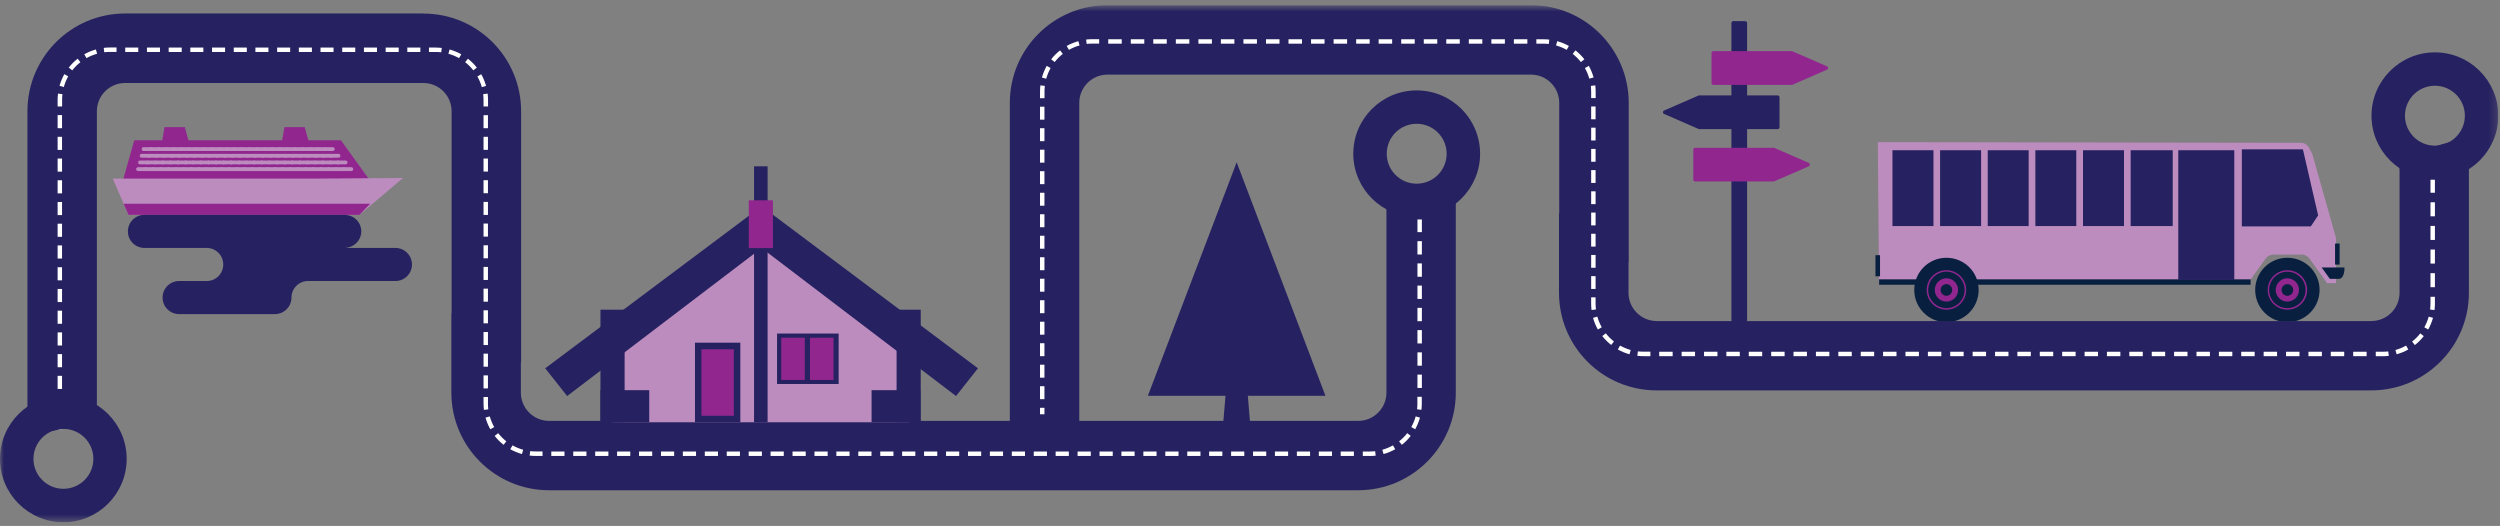 <svg width="328" height="69" viewBox="0 0 328 69" fill="none" xmlns="http://www.w3.org/2000/svg">
<rect x="0" y="0" width="328" height="69" fill="#808080" stroke="none"/>
<g clip-path="url(#clip0_2774_51930)">
<mask id="mask0_2774_51930" style="mask-type:luminance" maskUnits="userSpaceOnUse" x="0" y="0" width="328" height="69">
<path d="M327.78 0.68H0V68.52H327.78V0.68Z" fill="white"/>
</mask>
<g mask="url(#mask0_2774_51930)">
<path d="M228.96 2.77H227.41C227.27 2.77 227.16 2.88 227.16 3.02V42.01C227.16 42.15 227.27 42.26 227.41 42.26H228.96C229.1 42.26 229.22 42.15 229.22 42.01V3.03C229.22 2.89 229.11 2.78 228.96 2.78" fill="#262261"/>
<path d="M239.7 8.7L235.17 6.73C235.17 6.73 235.11 6.71 235.07 6.71H224.8C224.66 6.71 224.55 6.82 224.55 6.95V10.9C224.55 11.03 224.66 11.14 224.8 11.14H235.07C235.07 11.14 235.14 11.14 235.17 11.12L239.7 9.14C239.9 9.05 239.9 8.78 239.7 8.69" fill="#91268F"/>
<path d="M232.68 19.39H222.4C222.27 19.39 222.16 19.5 222.16 19.63V23.57C222.16 23.71 222.27 23.81 222.4 23.81H232.68C232.68 23.81 232.75 23.81 232.78 23.79L237.3 21.82C237.5 21.73 237.5 21.46 237.3 21.37L232.78 19.4C232.78 19.4 232.72 19.38 232.68 19.38" fill="#91268F"/>
<path d="M222.95 12.52H233.23C233.37 12.52 233.47 12.63 233.47 12.76V16.7C233.47 16.83 233.36 16.94 233.23 16.94H222.95C222.95 16.94 222.88 16.94 222.85 16.92L218.33 14.95C218.13 14.87 218.13 14.59 218.33 14.5L222.85 12.53C222.85 12.53 222.91 12.51 222.95 12.51" fill="#262261"/>
<path d="M303.39 20.24C302.96 19.4 302.72 18.74 301.88 18.74L246.37 18.65L246.53 37.12H291.82V37.15H294.93L297.23 33.96C297.46 33.62 297.85 33.4 298.29 33.4H301.97C302.42 33.4 302.8 33.62 303.03 33.96L305.32 37.15H306.49V31.25L303.38 20.23L303.39 20.24Z" fill="#BD8CBF"/>
</g>
<path d="M295.28 36.65H246.54V37.36H295.28V36.65Z" fill="#091F40"/>
<mask id="mask1_2774_51930" style="mask-type:luminance" maskUnits="userSpaceOnUse" x="0" y="0" width="328" height="69">
<path d="M327.78 0.68H0V68.52H327.78V0.68Z" fill="white"/>
</mask>
<g mask="url(#mask1_2774_51930)">
<path d="M295.88 38.04C295.88 40.38 297.77 42.27 300.1 42.27C302.43 42.27 304.33 40.38 304.33 38.04C304.33 35.7 302.44 33.82 300.1 33.82C297.76 33.82 295.88 35.71 295.88 38.04Z" fill="#091F40"/>
<path d="M300.1 38.81C299.68 38.81 299.34 38.47 299.34 38.04C299.34 37.61 299.68 37.28 300.1 37.28C300.52 37.28 300.87 37.62 300.87 38.04C300.87 38.46 300.53 38.81 300.1 38.81ZM300.1 36.51C299.26 36.51 298.57 37.2 298.57 38.04C298.57 38.88 299.26 39.57 300.1 39.57C300.94 39.57 301.63 38.88 301.63 38.04C301.63 37.2 300.95 36.51 300.1 36.51Z" fill="#91268F"/>
<path d="M300.1 40.43C301.42 40.43 302.49 39.36 302.49 38.04C302.49 36.72 301.42 35.65 300.1 35.65C298.78 35.65 297.72 36.72 297.71 38.04C297.71 39.36 298.78 40.42 300.1 40.43ZM297.52 38.04C297.52 36.61 298.68 35.45 300.11 35.45C301.54 35.45 302.7 36.61 302.7 38.04C302.7 39.47 301.54 40.63 300.11 40.63C298.68 40.63 297.52 39.47 297.52 38.04Z" fill="#91268F"/>
<path d="M251.15 38.04C251.15 40.38 253.04 42.27 255.37 42.27C257.7 42.27 259.6 40.38 259.6 38.04C259.6 35.7 257.71 33.82 255.37 33.82C253.03 33.82 251.15 35.71 251.15 38.04Z" fill="#091F40"/>
<path d="M255.37 38.81C254.95 38.81 254.61 38.47 254.61 38.04C254.61 37.61 254.95 37.28 255.37 37.28C255.79 37.28 256.13 37.62 256.13 38.04C256.13 38.46 255.79 38.81 255.37 38.81ZM255.37 36.51C254.53 36.51 253.84 37.2 253.84 38.04C253.84 38.88 254.52 39.57 255.37 39.57C256.22 39.57 256.9 38.88 256.9 38.04C256.9 37.2 256.22 36.51 255.37 36.51Z" fill="#91268F"/>
<path d="M255.37 40.43C256.69 40.43 257.76 39.36 257.76 38.04C257.76 36.72 256.69 35.64 255.37 35.64C254.05 35.64 252.99 36.72 252.98 38.04C252.98 39.36 254.05 40.42 255.37 40.43ZM252.78 38.04C252.78 36.61 253.94 35.45 255.37 35.45C256.8 35.45 257.96 36.61 257.96 38.04C257.96 39.47 256.8 40.63 255.37 40.63C253.94 40.63 252.78 39.47 252.78 38.04Z" fill="#91268F"/>
</g>
<path d="M306.96 31.95H306.36V34.72H306.96V31.95Z" fill="#091F40"/>
<path d="M246.66 33.48H246.06V36.25H246.66V33.48Z" fill="#091F40"/>
<path d="M294.13 29.7H303.18L304.14 28.26L302.14 19.59H294.13V29.7Z" fill="#262261"/>
<mask id="mask2_2774_51930" style="mask-type:luminance" maskUnits="userSpaceOnUse" x="0" y="0" width="328" height="69">
<path d="M327.78 0.68H0V68.52H327.78V0.68Z" fill="white"/>
</mask>
<g mask="url(#mask2_2774_51930)">
<path d="M304.6 35.09L305.68 36.59H306.85C307.3 36.59 307.6 36.08 307.6 35.09H304.6Z" fill="#091F40"/>
</g>
<path d="M253.67 19.71H248.29V29.66H253.67V19.71Z" fill="#262261"/>
<path d="M259.92 19.71H254.54V29.66H259.92V19.71Z" fill="#262261"/>
<path d="M266.16 19.71H260.79V29.66H266.16V19.71Z" fill="#262261"/>
<path d="M272.41 19.71H267.04V29.66H272.41V19.71Z" fill="#262261"/>
<path d="M278.67 19.71H273.29V29.66H278.67V19.71Z" fill="#262261"/>
<path d="M285.06 19.71H279.54V29.66H285.06V19.71Z" fill="#262261"/>
<path d="M293.14 19.71H285.79V36.73H293.14V19.71Z" fill="#262261"/>
<path d="M164 55.34H160.5L160.88 50.78H163.62L164 55.34Z" fill="#262261"/>
<path d="M150.6 51.93L162.25 21.29L173.9 51.93H150.6Z" fill="#262261"/>
<mask id="mask3_2774_51930" style="mask-type:luminance" maskUnits="userSpaceOnUse" x="0" y="0" width="328" height="69">
<path d="M327.78 0.68H0V68.52H327.78V0.68Z" fill="white"/>
</mask>
<g mask="url(#mask3_2774_51930)">
<path d="M55.56 1.77H16.41C9.34 1.77 3.6 7.51 3.6 14.59V56.1C3.6 56.64 4.09 57.05 4.62 56.95L12.01 55.57C12.42 55.49 12.71 55.14 12.71 54.72V14.59C12.71 12.55 14.37 10.89 16.41 10.89H55.55C57.59 10.89 59.25 12.55 59.25 14.59V41.03C59.25 41.03 59.22 41.11 59.22 41.16V51.51C59.22 58.59 64.96 64.32 72.03 64.32H178.19C185.27 64.32 191 58.58 191 51.51V26.52C191 26.01 191 25.5 191 25C191 24.5 191.11 23.78 190.59 23.48C190.47 23.41 190.32 23.38 190.18 23.4C189.9 23.43 189.61 23.54 189.34 23.61C189.04 23.69 188.74 23.78 188.44 23.87C188.44 23.91 187.65 24.1 187.57 24.13C187.27 24.22 186.97 24.31 186.68 24.4C186.1 24.57 185.53 24.75 184.95 24.91C184.31 25.09 183.68 25.23 183.04 25.39C182.86 25.44 182.68 25.49 182.5 25.55C181.98 25.74 181.86 26.17 181.88 26.68C181.89 27.1 181.9 27.53 181.9 27.95V29.9V27.68V46.53V51.52C181.9 53.56 180.24 55.22 178.2 55.22H72.04C70 55.22 68.34 53.56 68.34 51.52V47.52H68.37V14.59C68.37 7.51 62.63 1.78 55.56 1.78" fill="#262261"/>
<path d="M8.14 51.03H7.56V49.31H8.14V51.03ZM8.14 48.18H7.56V46.46H8.14V48.18ZM8.14 45.33H7.56V43.61H8.14V45.33ZM8.14 42.48H7.56V40.76H8.14V42.48ZM8.14 39.63H7.56V37.91H8.14V39.63ZM8.14 36.78H7.56V35.06H8.14V36.78ZM8.14 33.92H7.56V32.2H8.14V33.92ZM8.14 31.07H7.56V29.35H8.14V31.07ZM8.14 28.22H7.56V26.5H8.14V28.22ZM8.14 25.37H7.56V23.65H8.14V25.37ZM8.14 22.52H7.56V20.8H8.14V22.52ZM8.14 19.67H7.56V17.95H8.14V19.67ZM8.14 16.82H7.56V15.1H8.14V16.82Z" fill="white"/>
<path d="M8.37 11.42L7.81 11.26C7.96 10.73 8.17 10.22 8.44 9.73L8.95 10.02C8.7 10.46 8.51 10.93 8.37 11.42ZM9.48 9.23L9.02 8.87C9.36 8.44 9.75 8.04 10.19 7.7L10.55 8.16C10.15 8.47 9.79 8.83 9.48 9.23ZM11.35 7.63L11.06 7.12C11.54 6.85 12.05 6.64 12.58 6.49L12.74 7.05C12.25 7.19 11.78 7.38 11.34 7.63H11.35Z" fill="white"/>
<path d="M55.15 6.82H53.44V6.24H55.15V6.82ZM52.31 6.82H50.6V6.24H52.31V6.82ZM49.46 6.82H47.75V6.24H49.46V6.82ZM46.61 6.82H44.9V6.24H46.61V6.82ZM43.76 6.82H42.05V6.24H43.76V6.82ZM40.92 6.82H39.21V6.24H40.92V6.82ZM38.07 6.82H36.36V6.24H38.07V6.82ZM35.22 6.82H33.51V6.24H35.22V6.82ZM32.38 6.82H30.67V6.24H32.38V6.82ZM29.53 6.82H27.82V6.24H29.53V6.82ZM26.68 6.82H24.97V6.24H26.68V6.82ZM23.84 6.82H22.13V6.24H23.84V6.82ZM20.99 6.82H19.28V6.24H20.99V6.82ZM18.14 6.82H16.43V6.24H18.14V6.82Z" fill="white"/>
<path d="M63.21 11.42C63.08 10.94 62.88 10.47 62.63 10.03L63.14 9.74C63.41 10.22 63.62 10.74 63.77 11.27L63.21 11.43V11.42ZM62.1 9.23C61.79 8.83 61.43 8.47 61.03 8.16L61.39 7.7C61.82 8.04 62.22 8.43 62.56 8.87L62.1 9.23ZM60.23 7.63C59.79 7.38 59.32 7.19 58.83 7.05L58.99 6.49C59.52 6.64 60.03 6.85 60.52 7.12L60.23 7.63Z" fill="white"/>
<path d="M64.02 50.96H63.44V49.25H64.02V50.96ZM64.02 48.11H63.44V46.4H64.02V48.11ZM64.02 45.27H63.44V43.56H64.02V45.27ZM64.02 42.42H63.44V40.71H64.02V42.42ZM64.02 39.58H63.44V37.87H64.02V39.58ZM64.02 36.73H63.44V35.02H64.02V36.73ZM64.02 33.89H63.44V32.18H64.02V33.89ZM64.02 31.04H63.44V29.33H64.02V31.04ZM64.02 28.2H63.44V26.49H64.02V28.2ZM64.02 25.35H63.44V23.64H64.02V25.35ZM64.02 22.51H63.44V20.8H64.02V22.51ZM64.02 19.66H63.44V17.95H64.02V19.66ZM64.02 16.82H63.44V15.11H64.02V16.82Z" fill="white"/>
<path d="M68.47 59.57C67.94 59.42 67.43 59.21 66.95 58.94L67.24 58.43C67.68 58.68 68.15 58.87 68.64 59.01L68.48 59.57H68.47ZM66.07 58.36C65.64 58.02 65.24 57.63 64.9 57.19L65.36 56.83C65.67 57.23 66.03 57.59 66.43 57.9L66.07 58.36ZM64.33 56.32C64.06 55.84 63.85 55.32 63.7 54.79L64.26 54.63C64.4 55.12 64.59 55.59 64.84 56.03L64.33 56.32Z" fill="white"/>
<path d="M177.63 59.82H175.9V59.24H177.63V59.82ZM174.76 59.82H173.03V59.24H174.76V59.82ZM171.88 59.82H170.15V59.24H171.88V59.82ZM169 59.82H167.27V59.24H169V59.82ZM166.13 59.82H164.4V59.24H166.13V59.82ZM163.25 59.82H161.52V59.24H163.25V59.82ZM160.37 59.82H158.64V59.24H160.37V59.82ZM157.5 59.82H155.77V59.24H157.5V59.82ZM154.62 59.82H152.89V59.24H154.62V59.82ZM151.74 59.82H150.01V59.24H151.74V59.82ZM148.86 59.82H147.13V59.24H148.86V59.82ZM145.99 59.82H144.26V59.24H145.99V59.82ZM143.11 59.82H141.38V59.24H143.11V59.82ZM140.23 59.82H138.5V59.24H140.23V59.82ZM137.36 59.82H135.63V59.24H137.36V59.82ZM134.48 59.82H132.75V59.24H134.48V59.82ZM131.6 59.82H129.87V59.24H131.6V59.82ZM128.73 59.82H127V59.24H128.73V59.82ZM125.85 59.82H124.12V59.24H125.85V59.82ZM122.97 59.82H121.24V59.24H122.97V59.82ZM120.09 59.82H118.36V59.24H120.09V59.82ZM117.22 59.82H115.49V59.24H117.22V59.82ZM114.34 59.82H112.61V59.24H114.34V59.82ZM111.46 59.82H109.73V59.24H111.46V59.82ZM108.59 59.82H106.86V59.24H108.59V59.82ZM105.71 59.82H103.98V59.24H105.71V59.82ZM102.83 59.82H101.1V59.24H102.83V59.82ZM99.96 59.82H98.23V59.24H99.96V59.82ZM97.08 59.82H95.35V59.24H97.08V59.82ZM94.2 59.82H92.47V59.24H94.2V59.82ZM91.32 59.82H89.59V59.24H91.32V59.82ZM88.45 59.82H86.72V59.24H88.45V59.82ZM85.57 59.82H83.84V59.24H85.57V59.82ZM82.69 59.82H80.96V59.24H82.69V59.82ZM79.82 59.82H78.09V59.24H79.82V59.82ZM76.94 59.82H75.21V59.24H76.94V59.82ZM74.06 59.82H72.33V59.24H74.06V59.82Z" fill="white"/>
<path d="M181.52 59.57L181.36 59.01C181.84 58.88 182.31 58.68 182.76 58.43L183.05 58.94C182.57 59.21 182.05 59.43 181.52 59.57ZM183.92 58.36L183.56 57.9C183.96 57.59 184.32 57.23 184.63 56.83L185.09 57.19C184.75 57.62 184.36 58.02 183.92 58.36ZM185.67 56.32L185.16 56.03C185.41 55.59 185.6 55.12 185.74 54.63L186.3 54.79C186.15 55.32 185.94 55.83 185.67 56.32Z" fill="white"/>
<path d="M186.55 50.9H185.97V49.15H186.55V50.9ZM186.55 47.98H185.97V46.23H186.55V47.98ZM186.55 45.06H185.97V43.31H186.55V45.06ZM186.55 42.14H185.97V40.39H186.55V42.14ZM186.55 39.22H185.97V37.47H186.55V39.22ZM186.55 36.31H185.97V34.56H186.55V36.31ZM186.55 33.39H185.97V31.64H186.55V33.39Z" fill="white"/>
<path d="M186.55 26.2H185.97V27.79H186.55V26.2Z" fill="white"/>
<path d="M179.67 59.82H178.8V59.24H179.67C179.93 59.24 180.18 59.22 180.42 59.2L180.49 59.78C180.22 59.81 179.94 59.83 179.66 59.83L179.67 59.82ZM71.18 59.82H70.32C70.04 59.82 69.76 59.8 69.49 59.77L69.56 59.19C69.81 59.22 70.06 59.23 70.32 59.23H71.18V59.81V59.82ZM8.14 56.32H7.56V55.35H8.14V56.32ZM8.14 53.99H7.56V52.16H8.14V53.99ZM63.49 53.77C63.46 53.5 63.44 53.22 63.44 52.95V52.09H64.02V52.95C64.02 53.2 64.04 53.46 64.06 53.71L63.48 53.78L63.49 53.77ZM186.5 53.77L185.92 53.7C185.95 53.45 185.96 53.2 185.96 52.94V52.06H186.54V52.94C186.54 53.22 186.52 53.49 186.49 53.76L186.5 53.77ZM186.55 30.46H185.97V28.79H186.55V30.46ZM186.55 25.19H185.97V24.4H186.55V25.19ZM8.14 13.97H7.56V13.11C7.56 12.83 7.58 12.55 7.61 12.28L8.19 12.35C8.16 12.6 8.15 12.85 8.15 13.11V13.97H8.14ZM64.02 13.97H63.44V13.11C63.44 12.85 63.42 12.6 63.4 12.35L63.98 12.28C64.01 12.55 64.03 12.83 64.03 13.11V13.97H64.02ZM57.9 6.86C57.65 6.83 57.4 6.82 57.14 6.82H56.28V6.24H57.14C57.41 6.24 57.69 6.26 57.96 6.29L57.89 6.87L57.9 6.86ZM13.68 6.86L13.61 6.28C13.88 6.25 14.16 6.23 14.43 6.23H15.29V6.81H14.43C14.17 6.81 13.92 6.83 13.67 6.85L13.68 6.86Z" fill="white"/>
<path d="M8.32 68.52C3.73 68.52 0 64.79 0 60.2C0 55.61 3.73 51.88 8.31 51.88C12.89 51.88 16.62 55.61 16.62 60.2C16.62 64.79 12.89 68.52 8.31 68.52H8.32ZM8.32 56.27C6.15 56.27 4.39 58.03 4.39 60.2C4.39 62.37 6.15 64.13 8.32 64.13C10.49 64.13 12.25 62.37 12.25 60.2C12.25 58.03 10.49 56.27 8.32 56.27Z" fill="#262261"/>
<path d="M200.87 0.68H145.3C138.22 0.68 132.49 6.42 132.49 13.49V57.42C132.49 57.96 132.98 58.37 133.51 58.27L140.9 56.9C141.31 56.82 141.6 56.47 141.6 56.05V13.49C141.6 11.45 143.26 9.79 145.3 9.79H200.87C202.91 9.79 204.57 11.45 204.57 13.49V27.93C204.57 27.93 204.54 28.01 204.54 28.06V38.41C204.54 45.49 210.28 51.22 217.35 51.22H311.11C318.19 51.22 323.92 45.48 323.92 38.41V21.29C323.92 20.78 323.92 20.27 323.92 19.77C323.92 19.27 324.03 18.55 323.51 18.25C323.39 18.18 323.24 18.15 323.1 18.17C322.82 18.21 322.53 18.31 322.26 18.38C321.96 18.46 321.66 18.55 321.36 18.64C321.36 18.68 320.57 18.88 320.49 18.9C320.19 18.99 319.89 19.08 319.6 19.17C319.02 19.34 318.45 19.52 317.87 19.68C317.24 19.86 316.6 20 315.96 20.16C315.78 20.2 315.6 20.26 315.42 20.32C314.9 20.51 314.78 20.94 314.8 21.45C314.81 21.87 314.82 22.3 314.82 22.72V33.43V38.42C314.82 40.46 313.16 42.12 311.12 42.12H217.36C215.32 42.12 213.66 40.46 213.66 38.42V34.42H213.69V13.49C213.68 6.42 207.95 0.68 200.87 0.68Z" fill="#262261"/>
<path d="M137.03 52.37H136.45V50.67H137.03V52.37ZM137.03 49.55H136.45V47.85H137.03V49.55ZM137.03 46.73H136.45V45.03H137.03V46.73ZM137.03 43.91H136.45V42.21H137.03V43.91ZM137.03 41.09H136.45V39.39H137.03V41.09ZM137.03 38.27H136.45V36.57H137.03V38.27ZM137.03 35.45H136.45V33.75H137.03V35.45ZM137.03 32.63H136.45V30.93H137.03V32.63ZM137.03 29.81H136.45V28.11H137.03V29.81ZM137.03 26.99H136.45V25.29H137.03V26.99ZM137.03 24.16H136.45V22.46H137.03V24.16ZM137.03 21.34H136.45V19.64H137.03V21.34ZM137.03 18.52H136.45V16.82H137.03V18.52ZM137.03 15.7H136.45V14H137.03V15.7Z" fill="white"/>
<path d="M137.26 10.33L136.7 10.17C136.85 9.64 137.06 9.13 137.33 8.64L137.84 8.93C137.59 9.37 137.4 9.84 137.26 10.33ZM138.37 8.14L137.91 7.78C138.25 7.35 138.64 6.95 139.08 6.61L139.44 7.07C139.04 7.38 138.68 7.74 138.37 8.14ZM140.24 6.54L139.95 6.03C140.43 5.76 140.95 5.55 141.48 5.4L141.64 5.96C141.16 6.09 140.69 6.29 140.25 6.54H140.24Z" fill="white"/>
<path d="M200.39 5.73H198.62V5.15H200.39V5.73ZM197.44 5.73H195.67V5.15H197.44V5.73ZM194.48 5.73H192.71V5.15H194.48V5.73ZM191.52 5.73H189.75V5.15H191.52V5.73ZM188.57 5.73H186.8V5.15H188.57V5.73ZM185.61 5.73H183.84V5.15H185.61V5.73ZM182.65 5.73H180.88V5.15H182.65V5.73ZM179.7 5.73H177.93V5.15H179.7V5.73ZM176.74 5.73H174.97V5.15H176.74V5.73ZM173.78 5.73H172.01V5.15H173.78V5.73ZM170.82 5.73H169.05V5.15H170.82V5.73ZM167.87 5.73H166.1V5.15H167.87V5.73ZM164.91 5.73H163.14V5.15H164.91V5.73ZM161.95 5.73H160.18V5.15H161.95V5.73ZM159 5.73H157.23V5.15H159V5.73ZM156.04 5.73H154.27V5.15H156.04V5.73ZM153.08 5.73H151.31V5.15H153.08V5.73ZM150.13 5.73H148.36V5.15H150.13V5.73ZM147.17 5.73H145.4V5.15H147.17V5.73Z" fill="white"/>
<path d="M208.52 10.33C208.38 9.84 208.19 9.37 207.94 8.93L208.45 8.64C208.72 9.12 208.93 9.63 209.08 10.16L208.52 10.32V10.33ZM207.41 8.14C207.1 7.74 206.74 7.39 206.34 7.07L206.7 6.61C207.14 6.95 207.53 7.35 207.87 7.78L207.41 8.14ZM205.55 6.54C205.11 6.29 204.64 6.1 204.15 5.96L204.31 5.4C204.84 5.55 205.35 5.76 205.84 6.03L205.55 6.54Z" fill="white"/>
<path d="M209.34 37.91H208.76V36.23H209.34V37.91ZM209.34 35.13H208.76V33.45H209.34V35.13ZM209.34 32.35H208.76V30.67H209.34V32.35ZM209.34 29.57H208.76V27.89H209.34V29.57ZM209.34 26.78H208.76V25.1H209.34V26.78ZM209.34 24H208.76V22.32H209.34V24ZM209.34 21.22H208.76V19.54H209.34V21.22ZM209.34 18.43H208.76V16.75H209.34V18.43ZM209.34 15.65H208.76V13.97H209.34V15.65Z" fill="white"/>
<path d="M213.78 46.48C213.25 46.33 212.74 46.12 212.26 45.85L212.55 45.34C212.99 45.59 213.46 45.78 213.95 45.92L213.79 46.48H213.78ZM211.39 45.26C210.96 44.92 210.56 44.53 210.22 44.09L210.68 43.73C210.99 44.13 211.35 44.49 211.75 44.8L211.39 45.26ZM209.64 43.23C209.37 42.75 209.15 42.23 209.01 41.7L209.57 41.54C209.7 42.02 209.9 42.49 210.15 42.94L209.64 43.23Z" fill="white"/>
<path d="M310.5 46.73H308.74V46.15H310.5V46.73ZM307.56 46.73H305.8V46.15H307.56V46.73ZM304.63 46.73H302.87V46.15H304.63V46.73ZM301.69 46.73H299.93V46.15H301.69V46.73ZM298.75 46.73H296.99V46.15H298.75V46.73ZM295.81 46.73H294.05V46.15H295.81V46.73ZM292.88 46.73H291.12V46.15H292.88V46.73ZM289.94 46.73H288.18V46.15H289.94V46.73ZM287 46.73H285.24V46.15H287V46.73ZM284.07 46.73H282.31V46.15H284.07V46.73ZM281.13 46.73H279.37V46.15H281.13V46.73ZM278.19 46.73H276.43V46.15H278.19V46.73ZM275.26 46.73H273.5V46.15H275.26V46.73ZM272.32 46.73H270.56V46.15H272.32V46.73ZM269.38 46.73H267.62V46.15H269.38V46.73ZM266.44 46.73H264.68V46.15H266.44V46.73ZM263.51 46.73H261.75V46.15H263.51V46.73ZM260.57 46.73H258.81V46.15H260.57V46.73ZM257.63 46.73H255.87V46.15H257.63V46.73ZM254.7 46.73H252.94V46.15H254.7V46.73ZM251.76 46.73H250V46.15H251.76V46.73ZM248.82 46.73H247.06V46.15H248.82V46.73ZM245.89 46.73H244.13V46.15H245.89V46.73ZM242.95 46.73H241.19V46.15H242.95V46.73ZM240.01 46.73H238.25V46.15H240.01V46.73ZM237.07 46.73H235.31V46.15H237.07V46.73ZM234.14 46.73H232.38V46.15H234.14V46.73ZM231.2 46.73H229.44V46.15H231.2V46.73ZM228.26 46.73H226.5V46.15H228.26V46.73ZM225.33 46.73H223.57V46.15H225.33V46.73ZM222.39 46.73H220.63V46.15H222.39V46.73ZM219.45 46.73H217.69V46.15H219.45V46.73Z" fill="white"/>
<path d="M314.44 46.48L314.28 45.92C314.76 45.79 315.23 45.59 315.68 45.34L315.97 45.85C315.49 46.12 314.97 46.34 314.44 46.48ZM316.83 45.27L316.47 44.81C316.87 44.5 317.23 44.14 317.54 43.74L318 44.1C317.66 44.53 317.27 44.93 316.83 45.27ZM318.58 43.23L318.07 42.94C318.32 42.5 318.51 42.03 318.65 41.54L319.21 41.7C319.06 42.23 318.85 42.75 318.58 43.23Z" fill="white"/>
<path d="M319.46 37.68H318.88V35.84H319.46V37.68ZM319.46 34.58H318.88V32.74H319.46V34.58ZM319.46 31.48H318.88V29.64H319.46V31.48ZM319.46 28.38H318.88V26.54H319.46V28.38Z" fill="white"/>
<path d="M319.46 20.98H318.88V22.57H319.46V20.98Z" fill="white"/>
<path d="M137.03 54.35H136.45V53.5H137.03V54.35ZM312.58 46.73H311.7V46.15H312.58C312.84 46.15 313.09 46.13 313.34 46.11L313.41 46.69C313.14 46.72 312.87 46.74 312.59 46.74L312.58 46.73ZM216.52 46.73H215.64C215.36 46.73 215.09 46.71 214.82 46.68L214.89 46.1C215.14 46.13 215.39 46.14 215.65 46.14H216.53V46.72L216.52 46.73ZM319.41 40.68L318.83 40.61C318.86 40.36 318.88 40.11 318.88 39.86V38.94H319.46V39.86C319.46 40.13 319.44 40.41 319.41 40.69V40.68ZM208.81 40.68C208.78 40.4 208.76 40.13 208.76 39.85V39.01H209.34V39.85C209.34 40.11 209.36 40.36 209.39 40.6L208.81 40.67V40.68ZM319.46 25.29H318.88V23.58H319.46V25.29ZM319.46 19.97H318.88V19.18H319.46V19.97ZM137.03 12.88H136.45V12.03C136.45 11.76 136.47 11.48 136.5 11.2L137.08 11.27C137.05 11.52 137.04 11.77 137.04 12.03V12.88H137.03ZM209.34 12.87H208.76V12.03C208.76 11.77 208.74 11.52 208.72 11.27L209.3 11.2C209.33 11.47 209.35 11.75 209.35 12.03V12.87H209.34ZM203.21 5.77C202.96 5.74 202.71 5.73 202.45 5.73H201.57V5.15H202.45C202.72 5.15 203 5.17 203.27 5.2L203.2 5.78L203.21 5.77ZM142.57 5.77L142.5 5.19C142.77 5.16 143.05 5.14 143.32 5.14H144.21V5.72H143.32C143.07 5.72 142.81 5.74 142.56 5.76L142.57 5.77Z" fill="white"/>
<path d="M319.46 23.49C314.88 23.49 311.14 19.76 311.14 15.18C311.14 10.6 314.87 6.87 319.46 6.87C324.05 6.87 327.78 10.6 327.78 15.18C327.78 19.76 324.05 23.49 319.46 23.49ZM319.46 11.25C317.29 11.25 315.53 13.01 315.53 15.18C315.53 17.35 317.29 19.11 319.46 19.11C321.63 19.11 323.39 17.35 323.39 15.18C323.39 13.01 321.63 11.25 319.46 11.25Z" fill="#262261"/>
<path d="M185.87 28.48C181.29 28.48 177.55 24.75 177.55 20.17C177.55 15.59 181.28 11.86 185.87 11.86C190.46 11.86 194.19 15.59 194.19 20.17C194.19 24.75 190.46 28.48 185.87 28.48ZM185.87 16.24C183.7 16.24 181.94 18 181.94 20.17C181.94 22.34 183.7 24.1 185.87 24.1C188.04 24.1 189.8 22.34 189.8 20.17C189.8 18 188.04 16.24 185.87 16.24Z" fill="#262261"/>
</g>
<path d="M16.15 23.58H48.46L44.73 18.4H17.62L16.15 23.58Z" fill="#91268F"/>
<path d="M21.25 18.68H24.79L24.25 16.68H21.58L21.25 18.68Z" fill="#91268F"/>
<path d="M36.98 18.68H40.53L39.98 16.68H37.32L36.98 18.68Z" fill="#91268F"/>
<path d="M16.86 28.19H47.16L52.86 23.36L41.4 23.43H14.79L16.86 28.19Z" fill="#BD8CBF"/>
<path d="M48.57 26.73L47.16 28.19H16.86L16.22 26.73H48.57Z" fill="#91268F"/>
<path d="M43.16 20.44C43.16 20.3 43.28 20.19 43.41 20.19C43.55 20.19 43.67 20.3 43.67 20.44C43.67 20.58 43.55 20.69 43.41 20.69C43.28 20.69 43.16 20.58 43.16 20.44ZM42.17 20.44C42.17 20.3 42.28 20.19 42.42 20.19C42.56 20.19 42.67 20.3 42.67 20.44C42.67 20.58 42.56 20.69 42.42 20.69C42.28 20.69 42.17 20.58 42.17 20.44ZM41.18 20.44C41.18 20.3 41.29 20.19 41.43 20.19C41.57 20.19 41.68 20.3 41.68 20.44C41.68 20.58 41.57 20.69 41.43 20.69C41.29 20.69 41.18 20.58 41.18 20.44ZM40.18 20.44C40.18 20.3 40.3 20.19 40.43 20.19C40.57 20.19 40.68 20.3 40.68 20.44C40.68 20.58 40.57 20.69 40.43 20.69C40.3 20.69 40.18 20.58 40.18 20.44ZM39.19 20.44C39.19 20.3 39.3 20.19 39.44 20.19C39.58 20.19 39.69 20.3 39.69 20.44C39.69 20.58 39.58 20.69 39.44 20.69C39.3 20.69 39.19 20.58 39.19 20.44ZM38.2 20.44C38.2 20.3 38.31 20.19 38.45 20.19C38.58 20.19 38.69 20.3 38.69 20.44C38.69 20.58 38.58 20.69 38.45 20.69C38.31 20.69 38.2 20.58 38.2 20.44ZM37.2 20.44C37.2 20.3 37.31 20.19 37.45 20.19C37.59 20.19 37.7 20.3 37.7 20.44C37.7 20.58 37.59 20.69 37.45 20.69C37.31 20.69 37.2 20.58 37.2 20.44ZM36.21 20.44C36.21 20.3 36.32 20.19 36.46 20.19C36.6 20.19 36.71 20.3 36.71 20.44C36.71 20.58 36.6 20.69 36.46 20.69C36.32 20.69 36.21 20.58 36.21 20.44ZM35.21 20.44C35.21 20.3 35.33 20.19 35.46 20.19C35.6 20.19 35.71 20.3 35.71 20.44C35.71 20.58 35.6 20.69 35.46 20.69C35.33 20.69 35.21 20.58 35.21 20.44ZM34.22 20.44C34.22 20.3 34.33 20.19 34.47 20.19C34.61 20.19 34.72 20.3 34.72 20.44C34.72 20.58 34.61 20.69 34.47 20.69C34.33 20.69 34.22 20.58 34.22 20.44ZM33.23 20.44C33.23 20.3 33.34 20.19 33.48 20.19C33.61 20.19 33.72 20.3 33.72 20.44C33.72 20.58 33.61 20.69 33.48 20.69C33.34 20.69 33.23 20.58 33.23 20.44ZM32.23 20.44C32.23 20.3 32.34 20.19 32.48 20.19C32.62 20.19 32.73 20.3 32.73 20.44C32.73 20.58 32.62 20.69 32.48 20.69C32.34 20.69 32.23 20.58 32.23 20.44ZM31.24 20.44C31.24 20.3 31.35 20.19 31.49 20.19C31.63 20.19 31.74 20.3 31.74 20.44C31.74 20.58 31.63 20.69 31.49 20.69C31.35 20.69 31.24 20.58 31.24 20.44ZM30.24 20.44C30.24 20.3 30.35 20.19 30.49 20.19C30.63 20.19 30.74 20.3 30.74 20.44C30.74 20.58 30.63 20.69 30.49 20.69C30.35 20.69 30.24 20.58 30.24 20.44ZM29.25 20.44C29.25 20.3 29.36 20.19 29.5 20.19C29.64 20.19 29.75 20.3 29.75 20.44C29.75 20.58 29.64 20.69 29.5 20.69C29.36 20.69 29.25 20.58 29.25 20.44ZM28.26 20.44C28.26 20.3 28.37 20.19 28.51 20.19C28.64 20.19 28.76 20.3 28.76 20.44C28.76 20.58 28.64 20.69 28.51 20.69C28.37 20.69 28.26 20.58 28.26 20.44ZM27.26 20.44C27.26 20.3 27.37 20.19 27.51 20.19C27.65 20.19 27.76 20.3 27.76 20.44C27.76 20.58 27.65 20.69 27.51 20.69C27.37 20.69 27.26 20.58 27.26 20.44ZM26.27 20.44C26.27 20.3 26.38 20.19 26.52 20.19C26.65 20.19 26.77 20.3 26.77 20.44C26.77 20.58 26.65 20.69 26.52 20.69C26.38 20.69 26.27 20.58 26.27 20.44ZM25.27 20.44C25.27 20.3 25.38 20.19 25.52 20.19C25.66 20.19 25.77 20.3 25.77 20.44C25.77 20.58 25.66 20.69 25.52 20.69C25.38 20.69 25.27 20.58 25.27 20.44ZM24.28 20.44C24.28 20.3 24.39 20.19 24.53 20.19C24.67 20.19 24.78 20.3 24.78 20.44C24.78 20.58 24.67 20.69 24.53 20.69C24.39 20.69 24.28 20.58 24.28 20.44ZM23.29 20.44C23.29 20.3 23.4 20.19 23.54 20.19C23.67 20.19 23.79 20.3 23.79 20.44C23.79 20.58 23.67 20.69 23.54 20.69C23.4 20.69 23.29 20.58 23.29 20.44ZM22.29 20.44C22.29 20.3 22.4 20.19 22.54 20.19C22.68 20.19 22.79 20.3 22.79 20.44C22.79 20.58 22.68 20.69 22.54 20.69C22.4 20.69 22.29 20.58 22.29 20.44ZM21.3 20.44C21.3 20.3 21.41 20.19 21.55 20.19C21.69 20.19 21.8 20.3 21.8 20.44C21.8 20.58 21.69 20.69 21.55 20.69C21.41 20.69 21.3 20.58 21.3 20.44ZM20.3 20.44C20.3 20.3 20.42 20.19 20.55 20.19C20.69 20.19 20.8 20.3 20.8 20.44C20.8 20.58 20.69 20.69 20.55 20.69C20.42 20.69 20.3 20.58 20.3 20.44ZM19.31 20.44C19.31 20.3 19.42 20.19 19.56 20.19C19.7 20.19 19.81 20.3 19.81 20.44C19.81 20.58 19.7 20.69 19.56 20.69C19.42 20.69 19.31 20.58 19.31 20.44Z" fill="#BD8CBF"/>
<path d="M44.41 20.69H18.58C18.44 20.69 18.33 20.58 18.33 20.44C18.33 20.3 18.44 20.19 18.58 20.19H44.41C44.55 20.19 44.66 20.3 44.66 20.44C44.66 20.58 44.55 20.69 44.41 20.69Z" fill="#BD8CBF"/>
<path d="M42.42 19.57C42.42 19.43 42.53 19.32 42.67 19.32C42.8 19.32 42.92 19.43 42.92 19.57C42.92 19.71 42.8 19.82 42.67 19.82C42.53 19.82 42.42 19.71 42.42 19.57ZM41.42 19.57C41.42 19.43 41.54 19.32 41.67 19.32C41.81 19.32 41.92 19.43 41.92 19.57C41.92 19.71 41.81 19.82 41.67 19.82C41.54 19.82 41.42 19.71 41.42 19.57ZM40.43 19.57C40.43 19.43 40.54 19.32 40.68 19.32C40.82 19.32 40.93 19.43 40.93 19.57C40.93 19.71 40.82 19.82 40.68 19.82C40.54 19.82 40.43 19.71 40.43 19.57ZM39.44 19.57C39.44 19.43 39.55 19.32 39.69 19.32C39.83 19.32 39.94 19.43 39.94 19.57C39.94 19.71 39.83 19.82 39.69 19.82C39.55 19.82 39.44 19.71 39.44 19.57ZM38.44 19.57C38.44 19.43 38.56 19.32 38.7 19.32C38.83 19.32 38.94 19.43 38.94 19.57C38.94 19.71 38.83 19.82 38.7 19.82C38.56 19.82 38.44 19.71 38.44 19.57ZM37.45 19.57C37.45 19.43 37.56 19.32 37.7 19.32C37.84 19.32 37.95 19.43 37.95 19.57C37.95 19.71 37.84 19.82 37.7 19.82C37.56 19.82 37.45 19.71 37.45 19.57ZM36.46 19.57C36.46 19.43 36.57 19.32 36.71 19.32C36.85 19.32 36.96 19.43 36.96 19.57C36.96 19.71 36.85 19.82 36.71 19.82C36.57 19.82 36.46 19.71 36.46 19.57ZM35.47 19.57C35.47 19.43 35.58 19.32 35.72 19.32C35.85 19.32 35.97 19.43 35.97 19.57C35.97 19.71 35.85 19.82 35.72 19.82C35.58 19.82 35.47 19.71 35.47 19.57ZM34.47 19.57C34.47 19.43 34.58 19.32 34.72 19.32C34.86 19.32 34.97 19.43 34.97 19.57C34.97 19.71 34.86 19.82 34.72 19.82C34.58 19.82 34.47 19.71 34.47 19.57ZM33.48 19.57C33.48 19.43 33.59 19.32 33.73 19.32C33.87 19.32 33.98 19.43 33.98 19.57C33.98 19.71 33.87 19.82 33.73 19.82C33.59 19.82 33.48 19.71 33.48 19.57ZM32.49 19.57C32.49 19.43 32.6 19.32 32.74 19.32C32.87 19.32 32.99 19.43 32.99 19.57C32.99 19.71 32.87 19.82 32.74 19.82C32.6 19.82 32.49 19.71 32.49 19.57ZM31.49 19.57C31.49 19.43 31.61 19.32 31.74 19.32C31.88 19.32 31.99 19.43 31.99 19.57C31.99 19.71 31.88 19.82 31.74 19.82C31.61 19.82 31.49 19.71 31.49 19.57ZM30.5 19.57C30.5 19.43 30.61 19.32 30.75 19.32C30.89 19.32 31 19.43 31 19.57C31 19.71 30.89 19.82 30.75 19.82C30.61 19.82 30.5 19.71 30.5 19.57ZM29.51 19.57C29.51 19.43 29.62 19.32 29.76 19.32C29.9 19.32 30.01 19.43 30.01 19.57C30.01 19.71 29.9 19.82 29.76 19.82C29.62 19.82 29.51 19.71 29.51 19.57ZM28.51 19.57C28.51 19.43 28.63 19.32 28.76 19.32C28.9 19.32 29.01 19.43 29.01 19.57C29.01 19.71 28.9 19.82 28.76 19.82C28.63 19.82 28.51 19.71 28.51 19.57ZM27.52 19.57C27.52 19.43 27.63 19.32 27.77 19.32C27.91 19.32 28.02 19.43 28.02 19.57C28.02 19.71 27.91 19.82 27.77 19.82C27.63 19.82 27.52 19.71 27.52 19.57ZM26.53 19.57C26.53 19.43 26.64 19.32 26.78 19.32C26.92 19.32 27.03 19.43 27.03 19.57C27.03 19.71 26.92 19.82 26.78 19.82C26.64 19.82 26.53 19.71 26.53 19.57ZM25.54 19.57C25.54 19.43 25.65 19.32 25.78 19.32C25.92 19.32 26.03 19.43 26.03 19.57C26.03 19.71 25.92 19.82 25.78 19.82C25.65 19.82 25.54 19.71 25.54 19.57ZM24.54 19.57C24.54 19.43 24.65 19.32 24.79 19.32C24.93 19.32 25.04 19.43 25.04 19.57C25.04 19.71 24.93 19.82 24.79 19.82C24.65 19.82 24.54 19.71 24.54 19.57ZM23.55 19.57C23.55 19.43 23.66 19.32 23.8 19.32C23.94 19.32 24.05 19.43 24.05 19.57C24.05 19.71 23.94 19.82 23.8 19.82C23.66 19.82 23.55 19.71 23.55 19.57ZM22.56 19.57C22.56 19.43 22.67 19.32 22.81 19.32C22.94 19.32 23.06 19.43 23.06 19.57C23.06 19.71 22.94 19.82 22.81 19.82C22.67 19.82 22.56 19.71 22.56 19.57ZM21.56 19.57C21.56 19.43 21.67 19.32 21.81 19.32C21.95 19.32 22.06 19.43 22.06 19.57C22.06 19.71 21.95 19.82 21.81 19.82C21.67 19.82 21.56 19.71 21.56 19.57ZM20.57 19.57C20.57 19.43 20.68 19.32 20.82 19.32C20.96 19.32 21.07 19.43 21.07 19.57C21.07 19.71 20.96 19.82 20.82 19.82C20.68 19.82 20.57 19.71 20.57 19.57ZM19.58 19.57C19.58 19.43 19.69 19.32 19.83 19.32C19.96 19.32 20.08 19.43 20.08 19.57C20.08 19.71 19.96 19.82 19.83 19.82C19.69 19.82 19.58 19.71 19.58 19.57Z" fill="#BD8CBF"/>
<path d="M43.66 19.81H18.84C18.7 19.81 18.59 19.7 18.59 19.56C18.59 19.42 18.7 19.31 18.84 19.31H43.66C43.8 19.31 43.91 19.42 43.91 19.56C43.91 19.7 43.8 19.81 43.66 19.81Z" fill="#BD8CBF"/>
<path d="M44.09 21.32C44.09 21.18 44.2 21.07 44.34 21.07C44.48 21.07 44.59 21.18 44.59 21.32C44.59 21.46 44.48 21.57 44.34 21.57C44.2 21.57 44.09 21.46 44.09 21.32ZM43.09 21.32C43.09 21.18 43.2 21.07 43.34 21.07C43.48 21.07 43.59 21.18 43.59 21.32C43.59 21.46 43.48 21.57 43.34 21.57C43.2 21.57 43.09 21.46 43.09 21.32ZM42.09 21.32C42.09 21.18 42.2 21.07 42.34 21.07C42.48 21.07 42.59 21.18 42.59 21.32C42.59 21.46 42.48 21.57 42.34 21.57C42.2 21.57 42.09 21.46 42.09 21.32ZM41.09 21.32C41.09 21.18 41.2 21.07 41.34 21.07C41.48 21.07 41.59 21.18 41.59 21.32C41.59 21.46 41.48 21.57 41.34 21.57C41.2 21.57 41.09 21.46 41.09 21.32ZM40.09 21.32C40.09 21.18 40.2 21.07 40.34 21.07C40.48 21.07 40.59 21.18 40.59 21.32C40.59 21.46 40.48 21.57 40.34 21.57C40.2 21.57 40.09 21.46 40.09 21.32ZM39.09 21.32C39.09 21.18 39.2 21.07 39.34 21.07C39.48 21.07 39.59 21.18 39.59 21.32C39.59 21.46 39.48 21.57 39.34 21.57C39.2 21.57 39.09 21.46 39.09 21.32ZM38.09 21.32C38.09 21.18 38.21 21.07 38.34 21.07C38.48 21.07 38.59 21.18 38.59 21.32C38.59 21.46 38.48 21.57 38.34 21.57C38.21 21.57 38.09 21.46 38.09 21.32ZM37.1 21.32C37.1 21.18 37.21 21.07 37.35 21.07C37.48 21.07 37.6 21.18 37.6 21.32C37.6 21.46 37.48 21.57 37.35 21.57C37.21 21.57 37.1 21.46 37.1 21.32ZM36.1 21.32C36.1 21.18 36.21 21.07 36.35 21.07C36.48 21.07 36.6 21.18 36.6 21.32C36.6 21.46 36.48 21.57 36.35 21.57C36.21 21.57 36.1 21.46 36.1 21.32ZM35.1 21.32C35.1 21.18 35.21 21.07 35.35 21.07C35.49 21.07 35.6 21.18 35.6 21.32C35.6 21.46 35.49 21.57 35.35 21.57C35.21 21.57 35.1 21.46 35.1 21.32ZM34.1 21.32C34.1 21.18 34.21 21.07 34.35 21.07C34.49 21.07 34.6 21.18 34.6 21.32C34.6 21.46 34.49 21.57 34.35 21.57C34.21 21.57 34.1 21.46 34.1 21.32ZM33.1 21.32C33.1 21.18 33.21 21.07 33.35 21.07C33.49 21.07 33.6 21.18 33.6 21.32C33.6 21.46 33.49 21.57 33.35 21.57C33.21 21.57 33.1 21.46 33.1 21.32ZM32.1 21.32C32.1 21.18 32.21 21.07 32.35 21.07C32.49 21.07 32.6 21.18 32.6 21.32C32.6 21.46 32.49 21.57 32.35 21.57C32.21 21.57 32.1 21.46 32.1 21.32ZM31.1 21.32C31.1 21.18 31.21 21.07 31.35 21.07C31.49 21.07 31.6 21.18 31.6 21.32C31.6 21.46 31.49 21.57 31.35 21.57C31.21 21.57 31.1 21.46 31.1 21.32ZM30.1 21.32C30.1 21.18 30.21 21.07 30.35 21.07C30.49 21.07 30.6 21.18 30.6 21.32C30.6 21.46 30.49 21.57 30.35 21.57C30.21 21.57 30.1 21.46 30.1 21.32ZM29.1 21.32C29.1 21.18 29.22 21.07 29.35 21.07C29.49 21.07 29.6 21.18 29.6 21.32C29.6 21.46 29.49 21.57 29.35 21.57C29.22 21.57 29.1 21.46 29.1 21.32ZM28.11 21.32C28.11 21.18 28.22 21.07 28.35 21.07C28.49 21.07 28.6 21.18 28.6 21.32C28.6 21.46 28.49 21.57 28.35 21.57C28.22 21.57 28.11 21.46 28.11 21.32ZM27.11 21.32C27.11 21.18 27.22 21.07 27.36 21.07C27.49 21.07 27.6 21.18 27.6 21.32C27.6 21.46 27.49 21.57 27.36 21.57C27.22 21.57 27.11 21.46 27.11 21.32ZM26.11 21.32C26.11 21.18 26.22 21.07 26.36 21.07C26.49 21.07 26.61 21.18 26.61 21.32C26.61 21.46 26.49 21.57 26.36 21.57C26.22 21.57 26.11 21.46 26.11 21.32ZM25.11 21.32C25.11 21.18 25.22 21.07 25.36 21.07C25.49 21.07 25.61 21.18 25.61 21.32C25.61 21.46 25.49 21.57 25.36 21.57C25.22 21.57 25.11 21.46 25.11 21.32ZM24.11 21.32C24.11 21.18 24.22 21.07 24.36 21.07C24.5 21.07 24.61 21.18 24.61 21.32C24.61 21.46 24.5 21.57 24.36 21.57C24.22 21.57 24.11 21.46 24.11 21.32ZM23.11 21.32C23.11 21.18 23.22 21.07 23.36 21.07C23.5 21.07 23.61 21.18 23.61 21.32C23.61 21.46 23.5 21.57 23.36 21.57C23.22 21.57 23.11 21.46 23.11 21.32ZM22.11 21.32C22.11 21.18 22.22 21.07 22.36 21.07C22.5 21.07 22.61 21.18 22.61 21.32C22.61 21.46 22.5 21.57 22.36 21.57C22.22 21.57 22.11 21.46 22.11 21.32ZM21.11 21.32C21.11 21.18 21.22 21.07 21.36 21.07C21.5 21.07 21.61 21.18 21.61 21.32C21.61 21.46 21.5 21.57 21.36 21.57C21.22 21.57 21.11 21.46 21.11 21.32ZM20.11 21.32C20.11 21.18 20.22 21.07 20.36 21.07C20.5 21.07 20.61 21.18 20.61 21.32C20.61 21.46 20.5 21.57 20.36 21.57C20.22 21.57 20.11 21.46 20.11 21.32ZM19.11 21.32C19.11 21.18 19.22 21.07 19.36 21.07C19.5 21.07 19.61 21.18 19.61 21.32C19.61 21.46 19.5 21.57 19.36 21.57C19.22 21.57 19.11 21.46 19.11 21.32Z" fill="#BD8CBF"/>
<path d="M45.34 21.56H18.37C18.23 21.56 18.12 21.45 18.12 21.31C18.12 21.17 18.23 21.06 18.37 21.06H45.34C45.48 21.06 45.59 21.17 45.59 21.31C45.59 21.45 45.48 21.56 45.34 21.56Z" fill="#BD8CBF"/>
<path d="M44.85 22.19C44.85 22.06 44.96 21.94 45.1 21.94C45.23 21.94 45.34 22.06 45.34 22.19C45.34 22.33 45.23 22.44 45.1 22.44C44.96 22.44 44.85 22.33 44.85 22.19ZM43.85 22.19C43.85 22.06 43.96 21.94 44.09 21.94C44.23 21.94 44.34 22.06 44.34 22.19C44.34 22.33 44.23 22.44 44.09 22.44C43.96 22.44 43.85 22.33 43.85 22.19ZM42.84 22.19C42.84 22.06 42.96 21.94 43.09 21.94C43.23 21.94 43.34 22.06 43.34 22.19C43.34 22.33 43.23 22.44 43.09 22.44C42.96 22.44 42.84 22.33 42.84 22.19ZM41.84 22.19C41.84 22.06 41.96 21.94 42.09 21.94C42.23 21.94 42.35 22.06 42.35 22.19C42.35 22.33 42.23 22.44 42.09 22.44C41.96 22.44 41.84 22.33 41.84 22.19ZM40.84 22.19C40.84 22.06 40.96 21.94 41.1 21.94C41.23 21.94 41.35 22.06 41.35 22.19C41.35 22.33 41.23 22.44 41.1 22.44C40.96 22.44 40.84 22.33 40.84 22.19ZM39.85 22.19C39.85 22.06 39.96 21.94 40.1 21.94C40.23 21.94 40.34 22.06 40.34 22.19C40.34 22.33 40.23 22.44 40.1 22.44C39.96 22.44 39.85 22.33 39.85 22.19ZM38.85 22.19C38.85 22.06 38.96 21.94 39.09 21.94C39.23 21.94 39.34 22.06 39.34 22.19C39.34 22.33 39.23 22.44 39.09 22.44C38.96 22.44 38.85 22.33 38.85 22.19ZM37.84 22.19C37.84 22.06 37.96 21.94 38.09 21.94C38.23 21.94 38.34 22.06 38.34 22.19C38.34 22.33 38.23 22.44 38.09 22.44C37.96 22.44 37.84 22.33 37.84 22.19ZM36.84 22.19C36.84 22.06 36.96 21.94 37.09 21.94C37.23 21.94 37.35 22.06 37.35 22.19C37.35 22.33 37.23 22.44 37.09 22.44C36.96 22.44 36.84 22.33 36.84 22.19ZM35.84 22.19C35.84 22.06 35.96 21.94 36.1 21.94C36.23 21.94 36.35 22.06 36.35 22.19C36.35 22.33 36.23 22.44 36.1 22.44C35.96 22.44 35.84 22.33 35.84 22.19ZM34.84 22.19C34.84 22.06 34.96 21.94 35.1 21.94C35.23 21.94 35.34 22.06 35.34 22.19C35.34 22.33 35.23 22.44 35.1 22.44C34.96 22.44 34.84 22.33 34.84 22.19ZM33.85 22.19C33.85 22.06 33.96 21.94 34.1 21.94C34.23 21.94 34.34 22.06 34.34 22.19C34.34 22.33 34.23 22.44 34.1 22.44C33.96 22.44 33.85 22.33 33.85 22.19ZM32.85 22.19C32.85 22.06 32.96 21.94 33.09 21.94C33.23 21.94 33.34 22.06 33.34 22.19C33.34 22.33 33.23 22.44 33.09 22.44C32.96 22.44 32.85 22.33 32.85 22.19ZM31.84 22.19C31.84 22.06 31.96 21.94 32.09 21.94C32.23 21.94 32.34 22.06 32.34 22.19C32.34 22.33 32.23 22.44 32.09 22.44C31.96 22.44 31.84 22.33 31.84 22.19ZM30.84 22.19C30.84 22.06 30.96 21.94 31.09 21.94C31.23 21.94 31.35 22.06 31.35 22.19C31.35 22.33 31.23 22.44 31.09 22.44C30.96 22.44 30.84 22.33 30.84 22.19ZM29.84 22.19C29.84 22.06 29.96 21.94 30.1 21.94C30.23 21.94 30.35 22.06 30.35 22.19C30.35 22.33 30.23 22.44 30.1 22.44C29.96 22.44 29.84 22.33 29.84 22.19ZM28.85 22.19C28.85 22.06 28.96 21.94 29.1 21.94C29.23 21.94 29.34 22.06 29.34 22.19C29.34 22.33 29.23 22.44 29.1 22.44C28.96 22.44 28.85 22.33 28.85 22.19ZM27.85 22.19C27.85 22.06 27.96 21.94 28.09 21.94C28.23 21.94 28.34 22.06 28.34 22.19C28.34 22.33 28.23 22.44 28.09 22.44C27.96 22.44 27.85 22.33 27.85 22.19ZM26.84 22.19C26.84 22.06 26.96 21.94 27.09 21.94C27.23 21.94 27.34 22.06 27.34 22.19C27.34 22.33 27.23 22.44 27.09 22.44C26.96 22.44 26.84 22.33 26.84 22.19ZM25.84 22.19C25.84 22.06 25.96 21.94 26.09 21.94C26.23 21.94 26.35 22.06 26.35 22.19C26.35 22.33 26.23 22.44 26.09 22.44C25.96 22.44 25.84 22.33 25.84 22.19ZM24.84 22.19C24.84 22.06 24.96 21.94 25.1 21.94C25.23 21.94 25.35 22.06 25.35 22.19C25.35 22.33 25.23 22.44 25.1 22.44C24.96 22.44 24.84 22.33 24.84 22.19ZM23.84 22.19C23.84 22.06 23.96 21.94 24.1 21.94C24.23 21.94 24.34 22.06 24.34 22.19C24.34 22.33 24.23 22.44 24.1 22.44C23.96 22.44 23.84 22.33 23.84 22.19ZM22.85 22.19C22.85 22.06 22.96 21.94 23.09 21.94C23.23 21.94 23.34 22.06 23.34 22.19C23.34 22.33 23.23 22.44 23.09 22.44C22.96 22.44 22.85 22.33 22.85 22.19ZM21.85 22.19C21.85 22.06 21.96 21.94 22.09 21.94C22.23 21.94 22.34 22.06 22.34 22.19C22.34 22.33 22.23 22.44 22.09 22.44C21.96 22.44 21.85 22.33 21.85 22.19ZM20.84 22.19C20.84 22.06 20.96 21.94 21.09 21.94C21.23 21.94 21.34 22.06 21.34 22.19C21.34 22.33 21.23 22.44 21.09 22.44C20.96 22.44 20.84 22.33 20.84 22.19ZM19.84 22.19C19.84 22.06 19.96 21.94 20.09 21.94C20.23 21.94 20.35 22.06 20.35 22.19C20.35 22.33 20.23 22.44 20.09 22.44C19.96 22.44 19.84 22.33 19.84 22.19ZM18.84 22.19C18.84 22.06 18.96 21.94 19.1 21.94C19.23 21.94 19.35 22.06 19.35 22.19C19.35 22.33 19.23 22.44 19.1 22.44C18.96 22.44 18.84 22.33 18.84 22.19Z" fill="#BD8CBF"/>
<path d="M46.09 22.44H18.11C17.97 22.44 17.86 22.33 17.86 22.19C17.86 22.05 17.97 21.94 18.11 21.94H46.09C46.23 21.94 46.34 22.05 46.34 22.19C46.34 22.33 46.23 22.44 46.09 22.44Z" fill="#BD8CBF"/>
<mask id="mask4_2774_51930" style="mask-type:luminance" maskUnits="userSpaceOnUse" x="0" y="0" width="328" height="69">
<path d="M327.78 0.68H0V68.52H327.78V0.68Z" fill="white"/>
</mask>
<g mask="url(#mask4_2774_51930)">
<path d="M18.96 32.53H27.12C28.32 32.53 29.29 33.5 29.29 34.7C29.29 35.9 28.32 36.87 27.12 36.87H23.5C22.3 36.87 21.33 37.84 21.33 39.04C21.33 40.24 22.3 41.21 23.5 41.21H36.07C37.27 41.21 38.24 40.24 38.24 39.04C38.24 37.84 39.21 36.87 40.41 36.87H51.88C53.08 36.87 54.05 35.9 54.05 34.7C54.05 33.5 53.08 32.53 51.88 32.53H45.6C45.51 32.53 45.43 32.53 45.35 32.51C46.49 32.45 47.4 31.51 47.4 30.35C47.4 29.19 46.5 28.27 45.37 28.2C45.44 28.2 45.52 28.19 45.6 28.19H18.95C17.75 28.19 16.78 29.16 16.78 30.36C16.78 31.56 17.75 32.53 18.95 32.53" fill="#262261"/>
</g>
<path d="M119.3 55.4H80.34V41.73L99.82 29.15L119.3 41.73V55.4Z" fill="#BD8CBF"/>
<path d="M81.95 40.63H78.78V55.41H81.95V40.63Z" fill="#262261"/>
<path d="M120.8 40.63H117.63V55.41H120.8V40.63Z" fill="#262261"/>
<path d="M85.18 51.19H78.78V55.4H85.18V51.19Z" fill="#262261"/>
<path d="M120.75 51.19H114.35V55.4H120.75V51.19Z" fill="#262261"/>
<path d="M98.55 31.5L99.76 26.94L128.31 48.32L125.43 51.96L98.55 31.5Z" fill="#262261"/>
<path d="M100.71 21.82H98.93V55.41H100.71V21.82Z" fill="#262261"/>
<path d="M101.29 31.5L100.08 26.94L71.53 48.32L74.41 51.96L101.29 31.5Z" fill="#262261"/>
<path d="M101.41 26.28H98.24V32.55H101.41V26.28Z" fill="#91268F"/>
<path d="M96.69 45.33H91.74V54.82H96.69V45.33Z" fill="#91268F"/>
<path d="M109.89 44.09H102.26V50.07H109.89V44.09Z" fill="#91268F"/>
<path d="M97.13 55.4H91.18V44.96H97.13V55.4ZM92.03 54.55H96.28V45.82H92.03V54.55Z" fill="#262261"/>
<path d="M106.27 44.31H109.36V49.85H106.27V44.31ZM105.59 49.85H102.5V44.31H105.59V49.85ZM110.03 43.76H101.95V50.38H110.03V43.76Z" fill="#262261"/>
</g>
<defs>
<clipPath id="clip0_2774_51930">
<rect width="327.78" height="67.84" fill="white" transform="translate(0 0.68)"/>
</clipPath>
</defs>
</svg>

